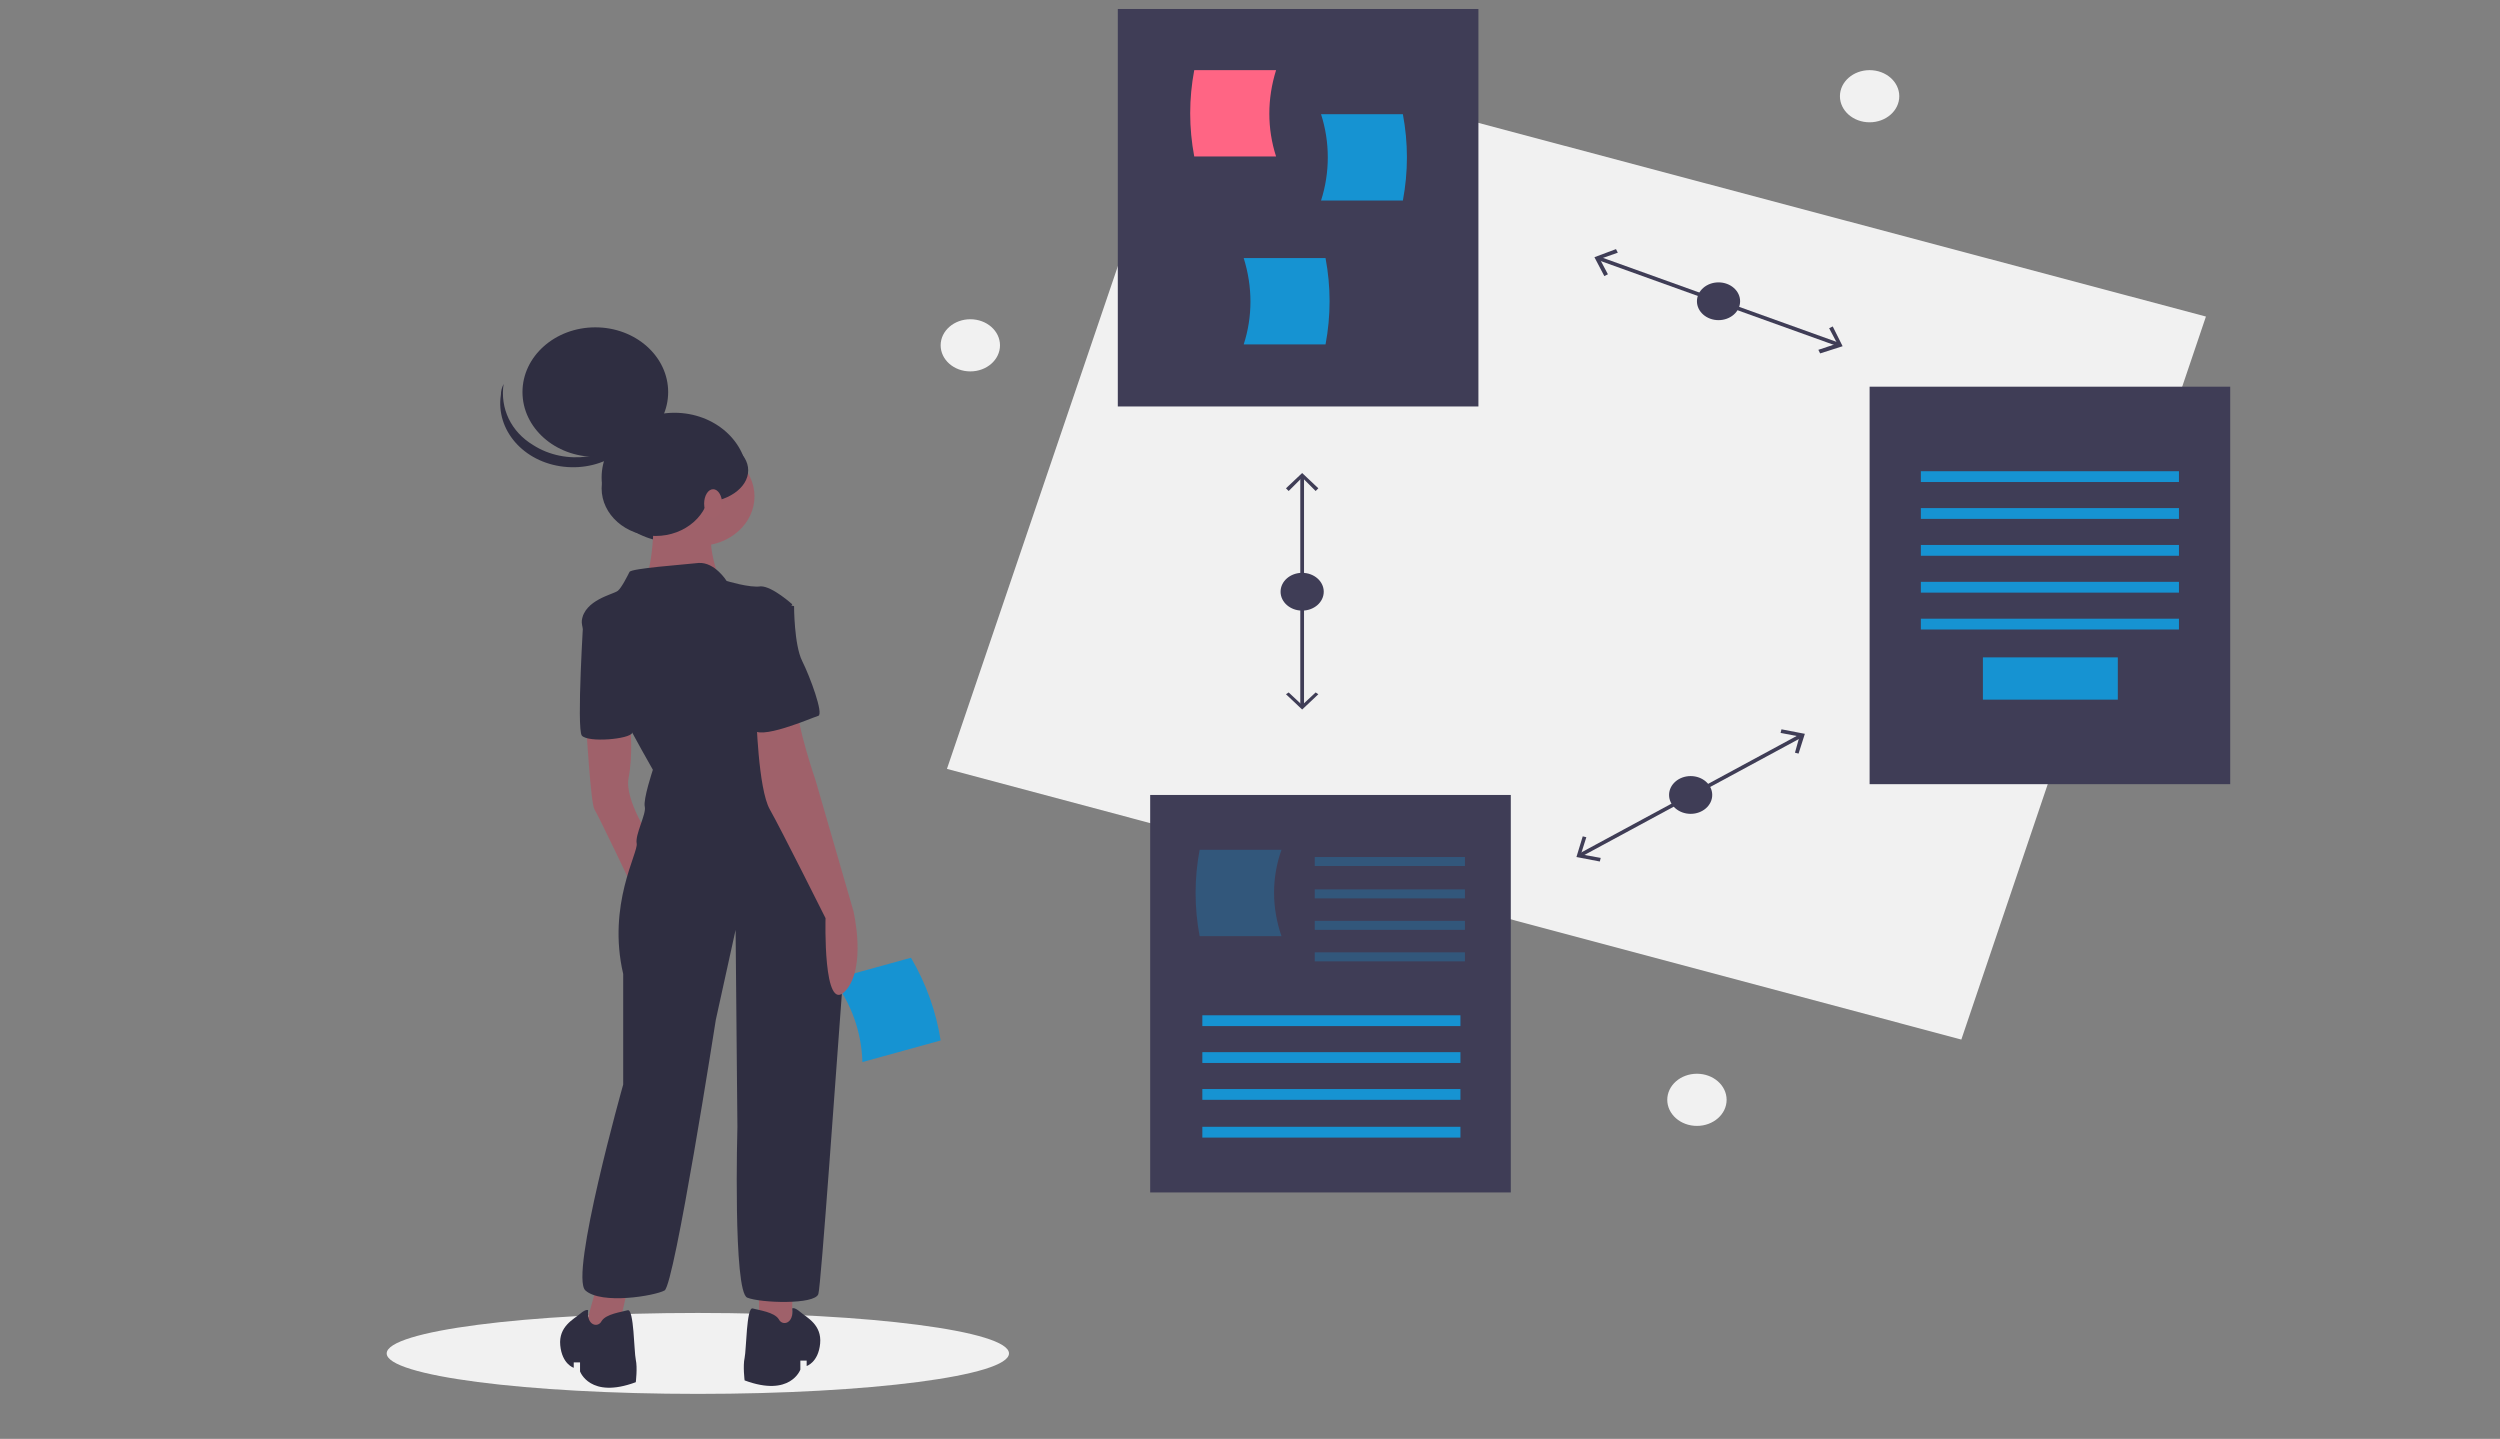 <?xml version="1.0" encoding="utf-8"?>
<!-- Generator: Adobe Illustrator 23.0.5, SVG Export Plug-In . SVG Version: 6.00 Build 0)  -->
<svg version="1.1" id="Layer_1" xmlns="http://www.w3.org/2000/svg" xmlns:xlink="http://www.w3.org/1999/xlink" x="0px" y="0px"
	 viewBox="0 0 278 160" style="enable-background:new 0 0 278 160;" xml:space="preserve">
<rect x="0" y="0" width="278" height="160" fill="#808080" stroke="none"/>
<style type="text/css">
	.st0{fill:#F1F1F1;}
	.st1{fill:#1693D2;}
	.st2{fill:#2F2E41;}
	.st3{fill:#9F616A;}
	.st4{fill:#A0616A;}
	.st5{fill:none;stroke:#3F3D56;stroke-width:0.415;stroke-miterlimit:10;}
	.st6{fill:#3F3D56;}
	.st7{fill:#FF6584;}
	.st8{opacity:0.3;fill:#1693D2;enable-background:new    ;}
</style>
<ellipse class="st0" cx="207.9" cy="10.7" rx="3.3" ry="2.9"/>
<ellipse class="st0" cx="188.7" cy="122.3" rx="3.3" ry="2.9"/>
<ellipse class="st0" cx="107.9" cy="38.4" rx="3.3" ry="2.9"/>
<ellipse class="st0" cx="77.6" cy="150.5" rx="34.6" ry="4.5"/>
<path class="st1" d="M95.9,118.1l8.7-2.4c-0.5-3.2-1.6-6.3-3.3-9.2l-8.7,2.4C94.7,111.6,95.8,114.8,95.9,118.1z"/>
<ellipse class="st2" cx="75" cy="53.1" rx="8.1" ry="7.2"/>
<polygon class="st3" points="66.3,143.2 64.7,149 68.5,149 70,142.4 "/>
<polygon class="st3" points="84.4,143.2 84.4,148.6 88.1,149 88.1,143.2 "/>
<path class="st3" d="M65.2,81c0,0,0.5,8.4,0.9,9c0.4,0.6,4.4,9,4.4,9l2-5.5c0,0-3.1-4.5-2.6-7c0.5-2.5,0.2-5.7,0.2-5.7L65.2,81z"/>
<ellipse class="st3" cx="77.7" cy="55.2" rx="6.2" ry="5.5"/>
<path class="st3" d="M72.7,55.8c0,0,0.2,7.8-1.3,9s8.8,0.2,8.8,0.2s-2.2-5.5-0.5-6.6C81.5,57.2,72.7,55.8,72.7,55.8z"/>
<path class="st2" d="M80.8,64.6c0,0-1.3-2.1-3.1-2c-1.8,0.2-7.5,0.6-7.7,1s-0.9,1.8-1.3,2.1c-0.5,0.4-3.7,1-4,3.3s7.9,16.6,7.9,16.6
	s-1.1,3.3-0.9,4.1c0.2,0.8-1.1,3.1-0.9,4.1c0.2,1-3.3,6.8-1.5,14.5v12.3c0,0-6,21.3-4.2,22.9c1.8,1.6,7.7,0.6,8.8,0
	c1.1-0.6,5.7-30.1,5.7-30.1l2.2-10l0.2,21.9c0,0-0.5,18.4,1.1,19c1.5,0.6,7.5,0.8,7.9-0.4c0.3-0.9,2-25.3,2.8-35.9
	c0.3-3.7-0.1-7.4-1-11c-0.9-3.7-2.3-8-3.8-9.8c-2.9-3.3-4.6-13.9-4.6-13.9l3.7-6.1c0,0-2.2-2-3.5-2C83.4,65.4,80.8,64.6,80.8,64.6z"
	/>
<path class="st2" d="M66.1,67.7l-1.2,0.7c0,0-0.8,12.6-0.2,13.4c0.7,0.8,5.3,0.4,5.6-0.3C70.7,80.8,66.1,67.7,66.1,67.7z"/>
<path class="st3" d="M84.1,79.5c0,0,0.2,8.2,1.5,10.5c1.3,2.3,6.2,12.1,6.2,12.1s-0.3,10.8,2.2,8.1c2.4-2.6,0.9-8.9,0.9-8.9
	l-4.2-14.5c0,0-2.2-6.4-2-8.4C89,76.5,84.1,79.5,84.1,79.5z"/>
<path class="st2" d="M88.1,145.5c0,0,0.2-0.2,0.9,0.4c0.7,0.6,2.4,1.4,2.2,3.5s-1.5,2.5-1.5,2.5v-0.6H89v1c0,0-1.1,3.1-6.2,1.2
	c0,0-0.2-1.6,0-2.5s0.2-5.7,0.9-5.5c0.7,0.2,2.4,0.4,2.9,1.2C87,147.5,88.3,147.2,88.1,145.5z"/>
<path class="st2" d="M65.4,145.7c0,0-0.2-0.2-0.9,0.4c-0.7,0.6-2.4,1.4-2.2,3.5s1.5,2.5,1.5,2.5v-0.6h0.7v1c0,0,1.1,3.1,6.2,1.2
	c0,0,0.2-1.6,0-2.5s-0.2-5.7-0.9-5.5c-0.7,0.2-2.4,0.4-2.9,1.2C66.5,147.7,65.2,147.4,65.4,145.7z"/>
<path class="st2" d="M85.2,66.8l3.1,0.6c0,0,0,4.3,0.9,6.1s2.4,5.9,1.8,6.1c-0.7,0.2-6.8,2.9-7.3,1.4C83.2,79.3,82.1,66.8,85.2,66.8
	z"/>
<ellipse class="st2" cx="66.2" cy="43.6" rx="8.1" ry="7.2"/>
<path class="st2" d="M59.3,49.5c3.6,2.3,8.7,1.6,11.3-1.6c0.5-0.7,0.9-1.4,1.2-2.2c-0.6,3.9-4.6,6.7-9.1,6.2s-7.6-4.1-7-8
	c0-0.4,0.1-0.8,0.3-1.2C55.6,45.4,56.8,48,59.3,49.5z"/>
<ellipse class="st2" cx="72.9" cy="54.3" rx="6" ry="5.3"/>
<ellipse class="st2" cx="77.9" cy="52.3" rx="5.3" ry="3.6"/>
<ellipse class="st4" cx="79.3" cy="56" rx="1" ry="1.6"/>
<polygon class="st0" points="132.6,5.2 245.3,35.2 218.1,115.6 105.3,85.5 "/>
<line class="st5" x1="177.7" y1="28.7" x2="204.4" y2="38.3"/>
<polygon class="st6" points="178.4,30.7 178.8,30.5 177.9,28.8 179.9,28.1 179.7,27.7 177.3,28.6 "/>
<polygon class="st6" points="202.4,39.3 202.2,38.9 204.3,38.2 203.4,36.5 203.8,36.3 204.9,38.5 "/>
<ellipse class="st6" cx="191.1" cy="33.5" rx="2.4" ry="2.1"/>
<line class="st5" x1="175.7" y1="95.1" x2="200.3" y2="81.8"/>
<polygon class="st6" points="177.9,95.8 178,95.4 175.8,95 176.4,93.1 176,93 175.3,95.3 "/>
<polygon class="st6" points="200,83.8 199.6,83.7 200.1,81.9 198,81.5 198.1,81.1 200.7,81.6 "/>
<ellipse class="st6" cx="188" cy="88.4" rx="2.4" ry="2.1"/>
<line class="st5" x1="144.8" y1="53" x2="144.8" y2="78.5"/>
<polygon class="st6" points="143,54.3 143.3,54.6 144.8,53.1 146.3,54.6 146.6,54.3 144.8,52.6 "/>
<polygon class="st6" points="143,77.2 143.3,77 144.8,78.4 146.3,77 146.6,77.2 144.8,78.9 "/>
<ellipse class="st6" cx="144.8" cy="65.8" rx="2.4" ry="2.1"/>
<rect x="124.3" y="1" class="st6" width="40.1" height="44.2"/>
<path class="st7" d="M141.9,17.4h-9.1c-0.6-3.2-0.6-6.4,0-9.6h9.1C140.9,11,140.9,14.3,141.9,17.4z"/>
<path class="st1" d="M146.9,22.3h9.1c0.6-3.2,0.6-6.4,0-9.6h-9.1C147.9,15.8,147.9,19.2,146.9,22.3z"/>
<path class="st1" d="M138.3,38.3h9.1c0.6-3.2,0.6-6.4,0-9.6h-9.1C139.3,31.9,139.3,35.2,138.3,38.3z"/>
<rect x="207.9" y="43" class="st6" width="40.1" height="44.2"/>
<rect x="213.6" y="52.4" class="st1" width="28.7" height="1.2"/>
<rect x="213.6" y="56.5" class="st1" width="28.7" height="1.2"/>
<rect x="213.6" y="60.6" class="st1" width="28.7" height="1.2"/>
<rect x="213.6" y="64.7" class="st1" width="28.7" height="1.2"/>
<rect x="213.6" y="68.8" class="st1" width="28.7" height="1.2"/>
<rect x="220.5" y="73.1" class="st1" width="15" height="4.7"/>
<rect x="127.9" y="88.4" class="st6" width="40.1" height="44.2"/>
<rect x="133.7" y="112.9" class="st1" width="28.7" height="1.2"/>
<rect x="133.7" y="117" class="st1" width="28.7" height="1.2"/>
<rect x="133.7" y="121.1" class="st1" width="28.7" height="1.2"/>
<rect x="133.7" y="125.3" class="st1" width="28.7" height="1.2"/>
<path class="st8" d="M142.5,104.1h-9.1c-0.6-3.2-0.6-6.4,0-9.6h9.1C141.4,97.6,141.4,100.9,142.5,104.1z"/>
<rect x="146.2" y="95.3" class="st8" width="16.7" height="1"/>
<rect x="146.2" y="98.9" class="st8" width="16.7" height="1"/>
<rect x="146.2" y="102.4" class="st8" width="16.7" height="1"/>
<rect x="146.2" y="105.9" class="st8" width="16.7" height="1"/>
</svg>
